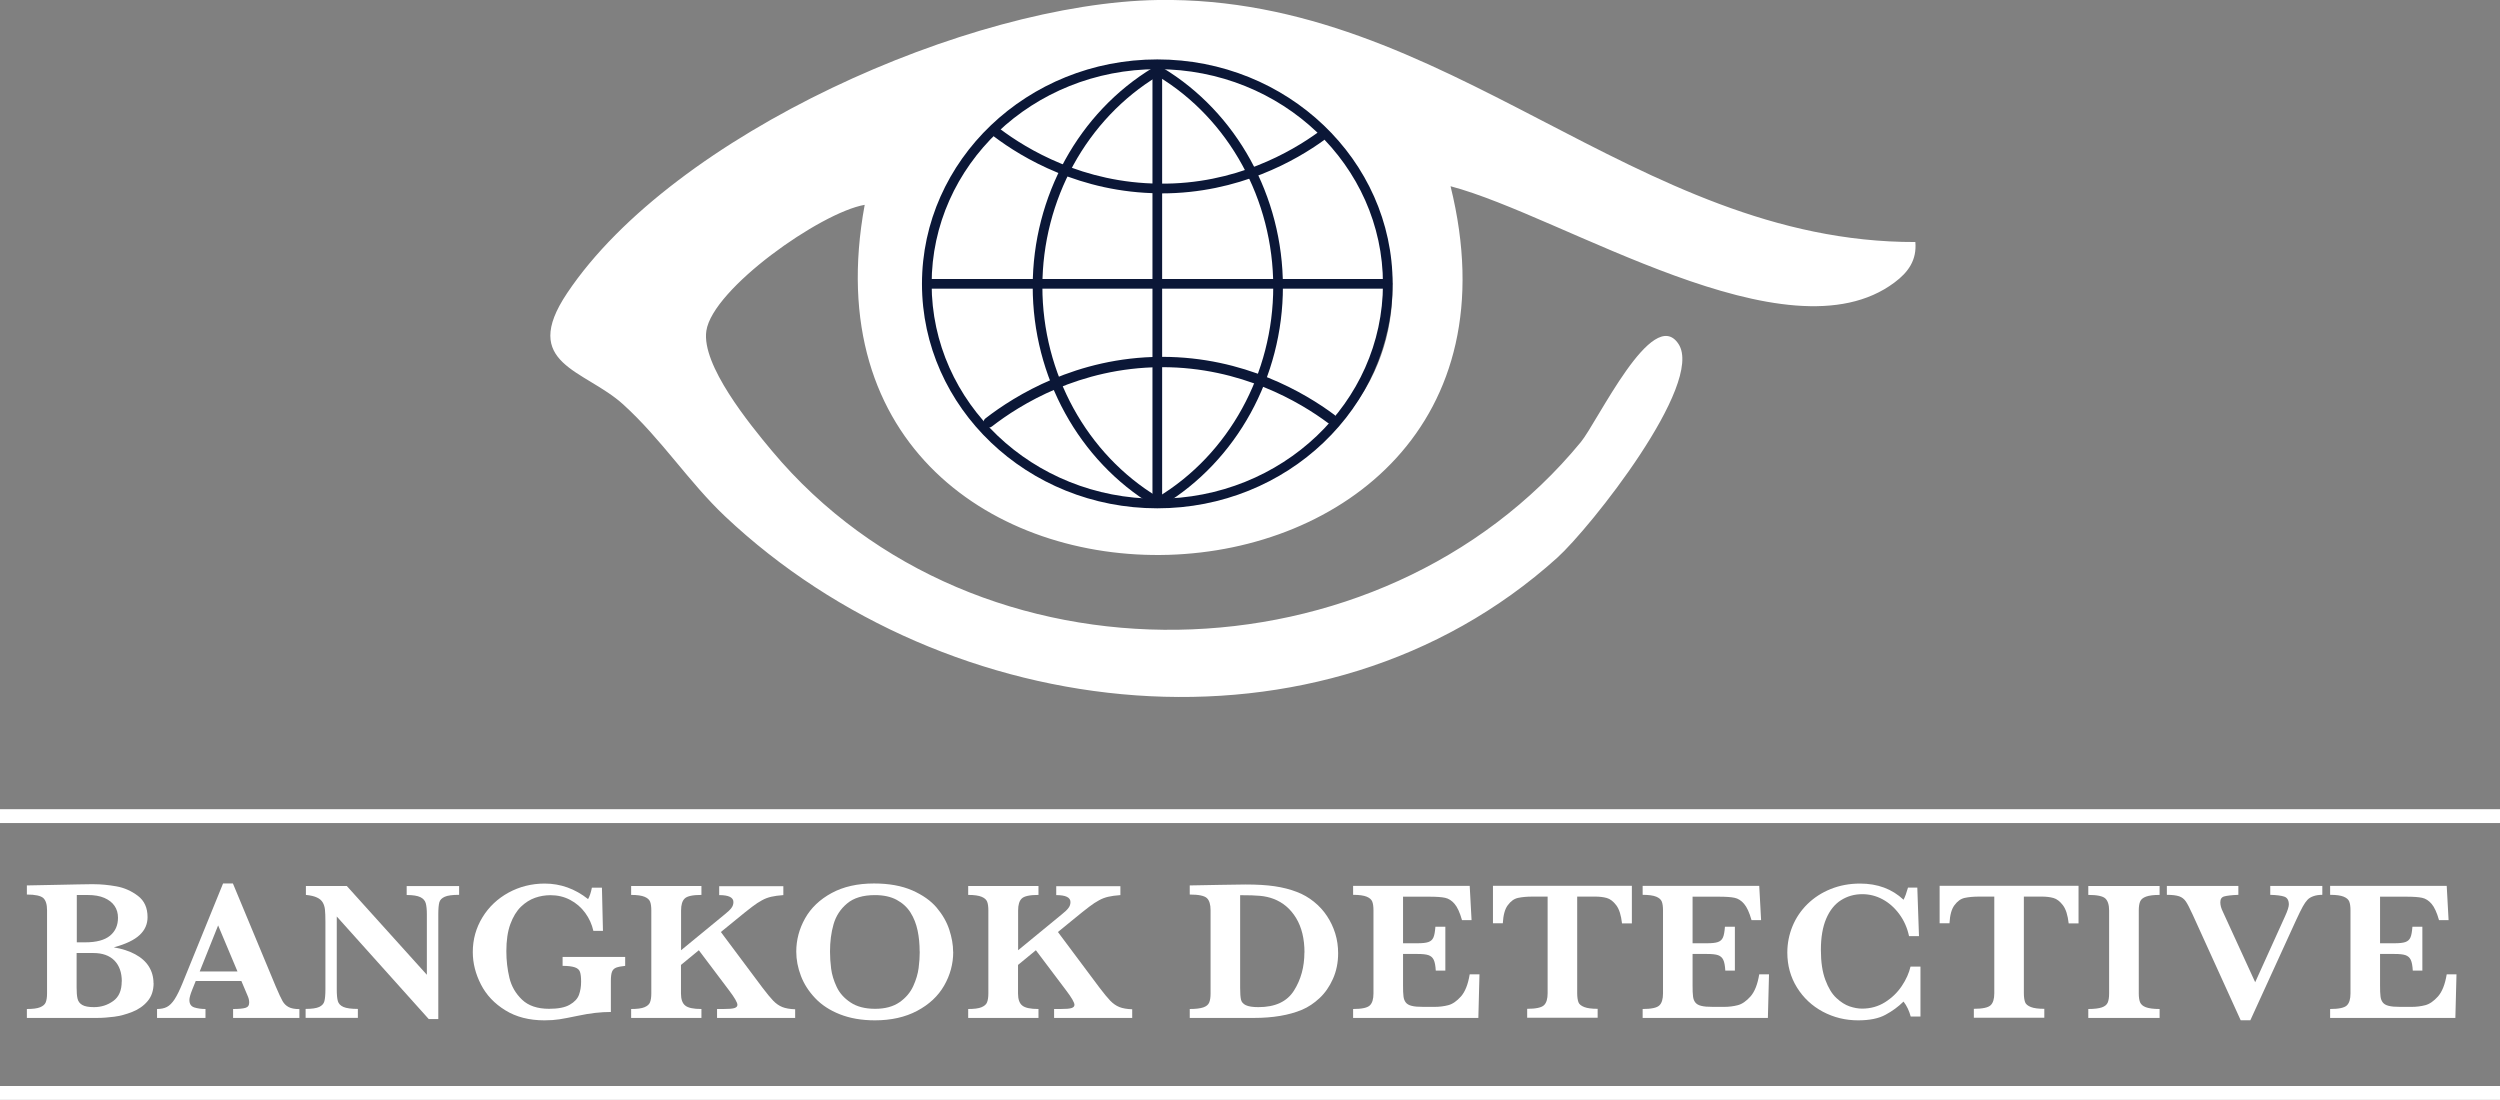 <?xml version="1.0" encoding="UTF-8"?><svg id="Layer_2" xmlns="http://www.w3.org/2000/svg" viewBox="0 0 268.88 118.29"><rect x="0" y="0" width="268.88" height="118.29" fill="#808080" stroke="none"/><g id="Layer_1-2"><path d="M206,26.03c.17,1.94-.76,3.25-2.24,4.35-11.51,8.64-35.63-7.15-47.75-10.35,12.69,51.29-72.54,53.76-63.01,2-4.76.83-16.35,9.02-17.03,13.55-.55,3.67,4.65,10.04,7.06,12.92,22,26.3,65.39,25.3,86.99-.95,1.79-2.17,7.73-14.8,10.51-10.55,2.8,4.28-9.48,19.77-13.06,23-25.38,22.85-65.6,18.07-89.48-4.46-3.91-3.69-6.81-8.27-10.96-12.04s-11.17-4.31-6.03-11.98C72.46,14.41,104.3.31,124.54,0c31.25-.46,51.2,26.1,81.46,26.03ZM124.67,7.42c-38.79.12-27.93,58.21,9.61,44.39,25.57-9.42,17.45-44.47-9.61-44.39Z" fill="#fff"/><rect y="87.03" width="268.88" height="1.49" fill="#fff"/><rect y="116.8" width="268.88" height="1.49" fill="#fff"/><path d="M124.47,54.15c-13.67,0-24.79-10.59-24.79-23.62s11.12-23.62,24.79-23.62,24.79,10.6,24.79,23.62-11.12,23.62-24.79,23.62Z" fill="#fff"/><path d="M124.47,7.44c13.4,0,24.27,10.34,24.27,23.1s-10.87,23.1-24.27,23.1-24.27-10.34-24.27-23.1,10.87-23.1,24.27-23.1M124.47,6.39c-13.96,0-25.31,10.83-25.31,24.14s11.35,24.14,25.31,24.14,25.31-10.83,25.31-24.14-11.35-24.14-25.31-24.14h0Z" fill="#0b1737"/><path d="M149.21,31.05h-49c-.29,0-.52-.23-.52-.52s.23-.52.52-.52h49c.29,0,.52.23.52.52s-.23.52-.52.52Z" fill="#0b1737"/><path d="M124.47,54.15c-.29,0-.52-.23-.52-.52V7.44c0-.29.23-.52.52-.52s.52.23.52.52v46.19c0,.29-.23.52-.52.52Z" fill="#0b1737"/><path d="M124.9,20.79c-.06,0-.13,0-.19,0-8.53-.06-14.8-3.84-17.78-6.09-.23-.17-.28-.5-.1-.73.17-.23.5-.27.73-.1,2.88,2.17,8.93,5.83,17.16,5.88,8.14.1,14.17-3.44,17.06-5.53.23-.17.56-.12.73.12.17.23.12.56-.11.73-2.96,2.15-9.15,5.73-17.48,5.73Z" fill="#0b1737"/><path d="M106.34,45.99c-.17,0-.33-.07-.44-.22-.19-.24-.15-.59.1-.78,3.15-2.44,9.79-6.56,18.81-6.61.06,0,.13,0,.19,0,8.82,0,15.37,3.89,18.51,6.23.25.18.3.53.11.78-.19.25-.53.3-.78.11-3.02-2.25-9.35-6.01-17.84-6.01-.06,0-.12,0-.19,0-8.7.06-15.09,4.02-18.13,6.38-.1.08-.22.12-.34.12Z" fill="#0b1737"/><path d="M124.77,54.44c-.18,0-.35-.09-.45-.25-.15-.25-.07-.57.18-.71,7.67-4.62,12.44-13.3,12.44-22.65s-4.77-18.03-12.44-22.65c-.25-.15-.33-.47-.18-.71s.47-.33.72-.18c7.98,4.81,12.94,13.83,12.94,23.54s-4.96,18.73-12.94,23.54c-.08.05-.18.08-.27.08Z" fill="#0b1737"/><path d="M124.28,54.44c-.09,0-.18-.02-.27-.08-7.98-4.81-12.94-13.83-12.94-23.54s4.96-18.73,12.94-23.54c.25-.15.57-.07.72.18s.07.57-.18.71c-7.67,4.63-12.44,13.31-12.44,22.65s4.77,18.03,12.44,22.65c.25.15.33.47.18.71-.1.16-.27.25-.45.25Z" fill="#0b1737"/><path d="M16.52,105.73c0,.8-.22,1.45-.65,1.95-.43.51-.98.89-1.64,1.15-.66.26-1.31.44-1.94.52-.63.08-1.24.13-1.83.13H2.89v-.96c.65,0,1.12-.06,1.43-.19s.51-.3.6-.53.14-.55.14-.95v-8.96c0-.63-.14-1.06-.41-1.31-.28-.24-.86-.37-1.76-.37v-.98c1.08-.02,2.1-.04,3.08-.06s1.77-.04,2.4-.05c.63-.01,1.07-.02,1.32-.02h.41c.77,0,1.58.08,2.42.23.84.15,1.61.49,2.31,1.02.7.53,1.04,1.29,1.04,2.29,0,.75-.28,1.39-.85,1.92-.57.54-1.49.98-2.78,1.33.88.15,1.64.39,2.29.74.65.35,1.14.78,1.48,1.32.33.53.5,1.13.5,1.79ZM12.69,98.71c0-.49-.12-.92-.37-1.28-.25-.37-.62-.65-1.1-.86s-1.08-.31-1.79-.31h-1.17v5.09h.91c1.2,0,2.08-.24,2.66-.71.58-.48.86-1.12.86-1.93ZM13.1,105.55c0-.96-.27-1.71-.8-2.25-.53-.53-1.28-.8-2.25-.8h-1.81v3.7c0,.52.03.92.1,1.21.07.29.23.51.5.67.27.16.69.24,1.27.24.77,0,1.46-.22,2.07-.66.61-.44.91-1.14.91-2.1Z" fill="#fff"/><path d="M32.19,109.48h-7.12v-.96c.6,0,1.04-.04,1.32-.12.28-.08.41-.27.41-.57,0-.21-.04-.42-.13-.64l-.71-1.68h-4.91l-.37.92c-.21.52-.31.89-.31,1.12,0,.42.17.68.52.8.35.11.75.17,1.21.17v.96h-5.21v-.96c.42,0,.77-.07,1.06-.22.29-.15.57-.43.83-.83s.55-.99.85-1.73l4.36-10.72h1.06l4.6,11.06c.33.78.58,1.31.74,1.59.16.28.37.49.65.64s.66.22,1.16.22v.96ZM25.54,104.48l-2.08-4.95-1.98,4.95h4.07Z" fill="#fff"/><path d="M49.38,96.24c-.72,0-1.24.07-1.55.21-.31.14-.51.34-.58.6-.07.27-.11.7-.11,1.3v11.25h-1.03l-9.89-11.03v7.82c0,.59.04,1.02.12,1.29.08.27.28.48.6.62.32.14.84.21,1.55.21v.96h-5.62v-.96c.67,0,1.15-.07,1.46-.21.3-.14.49-.35.56-.62s.11-.7.11-1.29v-7.24c0-.59-.02-1.03-.05-1.32-.03-.29-.11-.55-.24-.77-.13-.22-.33-.4-.62-.53-.29-.14-.68-.23-1.19-.28v-.96h4.4l8.61,9.55v-6.48c0-.53-.04-.94-.12-1.22-.08-.28-.27-.5-.58-.65s-.8-.23-1.47-.23v-.96h5.64v.96Z" fill="#fff"/><path d="M67.25,103.88c-.43.04-.76.11-.98.19-.22.09-.37.24-.45.45s-.12.54-.12.99v3.33c-1.08,0-2.24.13-3.5.4-.91.19-1.59.32-2.04.39-.45.07-.99.11-1.61.11-1.63,0-3.04-.36-4.2-1.08-1.17-.72-2.04-1.64-2.62-2.77s-.88-2.29-.88-3.49c0-1.37.35-2.61,1.04-3.74.69-1.13,1.63-2.01,2.81-2.66,1.18-.64,2.48-.97,3.88-.97,1.71,0,3.27.56,4.67,1.67.17-.3.31-.71.41-1.23h1.08l.11,4.65h-1.03c-.16-.71-.45-1.35-.88-1.94-.43-.59-.97-1.05-1.61-1.39s-1.35-.51-2.12-.51c-.56,0-1.12.09-1.66.28s-1.05.51-1.52.96c-.47.46-.85,1.08-1.14,1.87-.29.79-.43,1.76-.43,2.92,0,.99.11,1.94.33,2.86s.68,1.7,1.36,2.35,1.65.98,2.9.98c.98,0,1.72-.14,2.23-.44.51-.29.83-.64.99-1.06.15-.42.23-.88.23-1.4,0-.49-.04-.84-.12-1.07s-.26-.39-.55-.49c-.29-.1-.73-.16-1.32-.16v-.96h6.73v.96Z" fill="#fff"/><path d="M85.51,109.48h-8.39v-.96h.68c.58,0,.98-.03,1.19-.1s.32-.18.32-.35c0-.24-.3-.77-.91-1.57l-3.24-4.3-1.92,1.58v3.07c0,.62.15,1.06.46,1.3.3.25.88.37,1.74.37v.96h-7.56v-.96c.65,0,1.12-.06,1.43-.19s.51-.3.6-.53c.09-.23.14-.55.14-.95v-8.92c0-.4-.04-.72-.13-.95s-.29-.4-.6-.53-.8-.2-1.44-.2v-.96h7.56v.96c-.93,0-1.53.13-1.79.38-.27.25-.4.68-.4,1.3v4.27l4.7-3.86c.33-.26.57-.49.71-.68.15-.19.22-.41.22-.64,0-.5-.51-.75-1.53-.75v-.96h6.9v.96c-.53.04-.97.1-1.31.18-.34.08-.67.2-.99.38-.32.17-.67.4-1.05.69-.38.29-.98.76-1.79,1.43l-1.58,1.29,4.46,5.97c.48.63.87,1.11,1.17,1.42s.63.54.98.68.81.22,1.38.24v.96Z" fill="#fff"/><path d="M102.52,102.38c0,1.29-.33,2.5-.98,3.63s-1.62,2.03-2.9,2.71-2.8,1.02-4.54,1.02c-1.43,0-2.68-.22-3.77-.65-1.09-.43-1.97-1.01-2.66-1.74s-1.2-1.52-1.53-2.39c-.33-.87-.5-1.73-.5-2.61,0-1.26.32-2.46.95-3.58.63-1.12,1.58-2.03,2.85-2.72,1.27-.69,2.79-1.03,4.56-1.03,1.61,0,2.98.25,4.11.74,1.13.5,2.01,1.12,2.64,1.87.63.75,1.08,1.54,1.35,2.37.27.83.41,1.61.41,2.36ZM98.91,102.34c0-.8-.07-1.55-.22-2.26-.15-.71-.4-1.36-.76-1.93-.36-.57-.86-1.03-1.49-1.37-.63-.34-1.41-.51-2.34-.51-1.28,0-2.28.3-2.99.9-.72.6-1.2,1.34-1.46,2.24-.26.9-.38,1.88-.38,2.94,0,.59.04,1.2.12,1.83.08.63.28,1.29.59,1.95.31.67.81,1.23,1.49,1.68.68.46,1.57.69,2.65.69s1.95-.24,2.63-.71c.67-.47,1.16-1.05,1.47-1.73.31-.68.5-1.33.58-1.95.08-.62.12-1.21.12-1.77Z" fill="#fff"/><path d="M121.76,109.48h-8.39v-.96h.68c.58,0,.98-.03,1.19-.1s.32-.18.32-.35c0-.24-.3-.77-.91-1.57l-3.24-4.3-1.92,1.58v3.07c0,.62.15,1.06.46,1.3.3.25.88.37,1.74.37v.96h-7.56v-.96c.65,0,1.12-.06,1.43-.19s.51-.3.6-.53c.09-.23.14-.55.14-.95v-8.92c0-.4-.04-.72-.13-.95s-.29-.4-.6-.53-.8-.2-1.44-.2v-.96h7.56v.96c-.93,0-1.53.13-1.79.38-.27.25-.4.68-.4,1.3v4.27l4.7-3.86c.33-.26.57-.49.71-.68.15-.19.22-.41.22-.64,0-.5-.51-.75-1.53-.75v-.96h6.9v.96c-.53.04-.97.1-1.31.18-.34.08-.67.2-.99.38-.32.17-.67.4-1.05.69-.38.29-.98.76-1.79,1.43l-1.58,1.29,4.46,5.97c.48.63.87,1.11,1.17,1.42s.63.54.98.68.81.22,1.38.24v.96Z" fill="#fff"/><path d="M143.92,102.5c0,1.03-.19,1.95-.56,2.78-.37.83-.85,1.52-1.44,2.07-.59.55-1.22.97-1.88,1.25-1.41.59-3.14.88-5.18.88h-6.9v-.96c.64,0,1.12-.06,1.45-.17.33-.11.54-.29.64-.52s.15-.56.15-.98v-8.96c0-.61-.13-1.05-.4-1.3s-.88-.38-1.84-.38v-.98l3.24-.06c.11,0,.56,0,1.36-.02.8-.01,1.26-.02,1.38-.02,1.24,0,2.3.06,3.16.19.87.13,1.66.33,2.38.61.66.25,1.27.6,1.83,1.05.56.45,1.03.96,1.41,1.54.38.57.68,1.2.89,1.88.21.68.31,1.39.31,2.13ZM140.3,102.44c0-1.47-.3-2.71-.9-3.7-.6-.99-1.41-1.68-2.44-2.07-.45-.17-.92-.27-1.42-.32s-1.22-.07-2.16-.07v9.98c0,.57.03.99.09,1.25s.23.46.52.6c.29.14.74.21,1.35.21,1.81,0,3.08-.59,3.83-1.78.75-1.19,1.12-2.55,1.12-4.09Z" fill="#fff"/><path d="M159.12,104.81l-.12,4.67h-13.47v-.96c.93,0,1.53-.13,1.79-.38.27-.25.4-.68.4-1.3v-8.92c0-.4-.04-.72-.13-.95s-.29-.4-.6-.53c-.32-.13-.8-.2-1.46-.2v-.96h12.54l.2,3.68h-1.03c-.23-.82-.5-1.4-.8-1.75-.3-.35-.64-.57-1.02-.65-.37-.08-.94-.12-1.69-.12h-2.83v5.01h1.54c.53,0,.92-.04,1.18-.13.26-.09.44-.25.55-.5s.17-.63.21-1.15h1.07v4.72h-1.03c-.03-.52-.1-.91-.22-1.16-.12-.25-.31-.41-.56-.5-.26-.09-.65-.13-1.18-.13h-1.56v3.34c0,.56.01.97.05,1.23.03.26.11.47.24.64s.34.3.64.37c.29.08.71.11,1.25.11h1.22c.51,0,1-.06,1.46-.18.47-.12.92-.44,1.37-.94.45-.51.76-1.3.94-2.38h1.05Z" fill="#fff"/><path d="M175.51,99.31h-1.06c-.1-.88-.3-1.53-.62-1.95-.32-.42-.66-.68-1.02-.78s-.78-.15-1.26-.15h-1.92v10.39c0,.41.05.73.13.96s.3.4.63.53c.33.13.81.19,1.44.19v.96h-7.58v-.96c.93,0,1.53-.13,1.8-.38.27-.25.4-.68.4-1.3v-10.39h-1.61c-.63,0-1.15.05-1.57.14s-.78.35-1.1.78c-.32.42-.49,1.07-.54,1.95h-1.06v-4.03h14.94v4.03Z" fill="#fff"/><path d="M190.26,104.81l-.12,4.67h-13.47v-.96c.93,0,1.53-.13,1.79-.38.27-.25.4-.68.4-1.3v-8.92c0-.4-.04-.72-.13-.95s-.29-.4-.6-.53c-.32-.13-.8-.2-1.46-.2v-.96h12.54l.2,3.68h-1.03c-.23-.82-.5-1.4-.8-1.75-.3-.35-.64-.57-1.02-.65-.37-.08-.94-.12-1.69-.12h-2.83v5.01h1.54c.53,0,.92-.04,1.18-.13.26-.09.44-.25.55-.5s.17-.63.21-1.15h1.07v4.72h-1.03c-.03-.52-.1-.91-.22-1.16-.12-.25-.31-.41-.56-.5-.26-.09-.65-.13-1.18-.13h-1.56v3.34c0,.56.01.97.05,1.23.03.26.11.47.24.64s.34.3.64.37c.29.08.71.11,1.25.11h1.22c.51,0,1-.06,1.46-.18.47-.12.92-.44,1.37-.94.45-.51.76-1.3.94-2.38h1.05Z" fill="#fff"/><path d="M206.55,109.33h-1.05c-.16-.6-.41-1.14-.77-1.61-.56.55-1.21,1.03-1.94,1.42-.73.4-1.71.6-2.95.6-1.36,0-2.62-.31-3.79-.93-1.16-.62-2.09-1.49-2.78-2.6s-1.04-2.37-1.04-3.76c0-.99.19-1.94.56-2.84.37-.9.91-1.69,1.61-2.38.7-.68,1.52-1.22,2.49-1.61.96-.39,2.02-.59,3.16-.59,1.89,0,3.45.58,4.68,1.74.16-.3.32-.74.48-1.31h1l.18,5.22h-1.07c-.19-.89-.54-1.68-1.05-2.37-.51-.69-1.11-1.22-1.8-1.59s-1.42-.55-2.18-.55c-.85,0-1.61.22-2.29.65s-1.21,1.1-1.59,1.99-.57,2.01-.57,3.34.16,2.38.48,3.24c.32.86.71,1.51,1.19,1.95.47.44.95.74,1.42.9.48.16.92.24,1.34.24.91,0,1.74-.23,2.47-.69.73-.46,1.33-1.04,1.8-1.74.47-.7.78-1.4.94-2.09h1.07v5.36Z" fill="#fff"/><path d="M223.55,99.31h-1.06c-.1-.88-.3-1.53-.62-1.95-.32-.42-.66-.68-1.02-.78s-.78-.15-1.26-.15h-1.92v10.39c0,.41.05.73.13.96s.3.4.63.53c.33.13.81.19,1.44.19v.96h-7.58v-.96c.93,0,1.53-.13,1.8-.38.27-.25.4-.68.4-1.3v-10.39h-1.61c-.63,0-1.15.05-1.57.14s-.78.35-1.1.78c-.32.42-.49,1.07-.54,1.95h-1.06v-4.03h14.94v4.03Z" fill="#fff"/><path d="M232.27,109.48h-7.67v-.96c.64,0,1.12-.06,1.45-.17.33-.11.54-.29.64-.52.1-.23.15-.56.15-.98v-8.92c0-.61-.14-1.05-.41-1.3-.27-.25-.88-.38-1.83-.38v-.96h7.67v.96c-.64,0-1.12.06-1.45.18s-.54.29-.64.52-.15.55-.15.98v8.92c0,.41.05.72.14.95.1.23.3.41.62.53s.81.19,1.48.19v.96Z" fill="#fff"/><path d="M249.76,96.24c-.36,0-.67.05-.93.14s-.48.21-.65.39c-.17.18-.34.42-.51.73-.17.31-.41.79-.71,1.44l-4.93,10.79h-1.04l-5.15-11.33c-.32-.7-.57-1.19-.75-1.45-.18-.26-.42-.45-.71-.55-.3-.1-.74-.16-1.33-.16v-.96h7.69v.96c-.73.03-1.23.09-1.52.17s-.42.29-.42.63c0,.32.09.65.27,1.01l3.48,7.59,3.21-7.09c.28-.61.41-1.04.41-1.27,0-.45-.17-.74-.5-.85s-.84-.17-1.5-.19v-.96h5.6v.96Z" fill="#fff"/><path d="M264.2,104.81l-.12,4.67h-13.47v-.96c.93,0,1.53-.13,1.79-.38.27-.25.4-.68.4-1.3v-8.92c0-.4-.04-.72-.13-.95s-.29-.4-.6-.53c-.32-.13-.8-.2-1.46-.2v-.96h12.54l.2,3.68h-1.03c-.23-.82-.5-1.4-.8-1.75-.3-.35-.64-.57-1.02-.65-.37-.08-.94-.12-1.69-.12h-2.83v5.01h1.54c.53,0,.92-.04,1.18-.13.26-.09.44-.25.55-.5s.17-.63.21-1.15h1.07v4.72h-1.03c-.03-.52-.1-.91-.22-1.16-.12-.25-.31-.41-.56-.5-.26-.09-.65-.13-1.18-.13h-1.56v3.34c0,.56.01.97.05,1.23.03.26.11.47.24.64s.34.3.64.37c.29.08.71.11,1.25.11h1.22c.51,0,1-.06,1.46-.18.47-.12.92-.44,1.37-.94.45-.51.76-1.3.94-2.38h1.05Z" fill="#fff"/></g></svg>